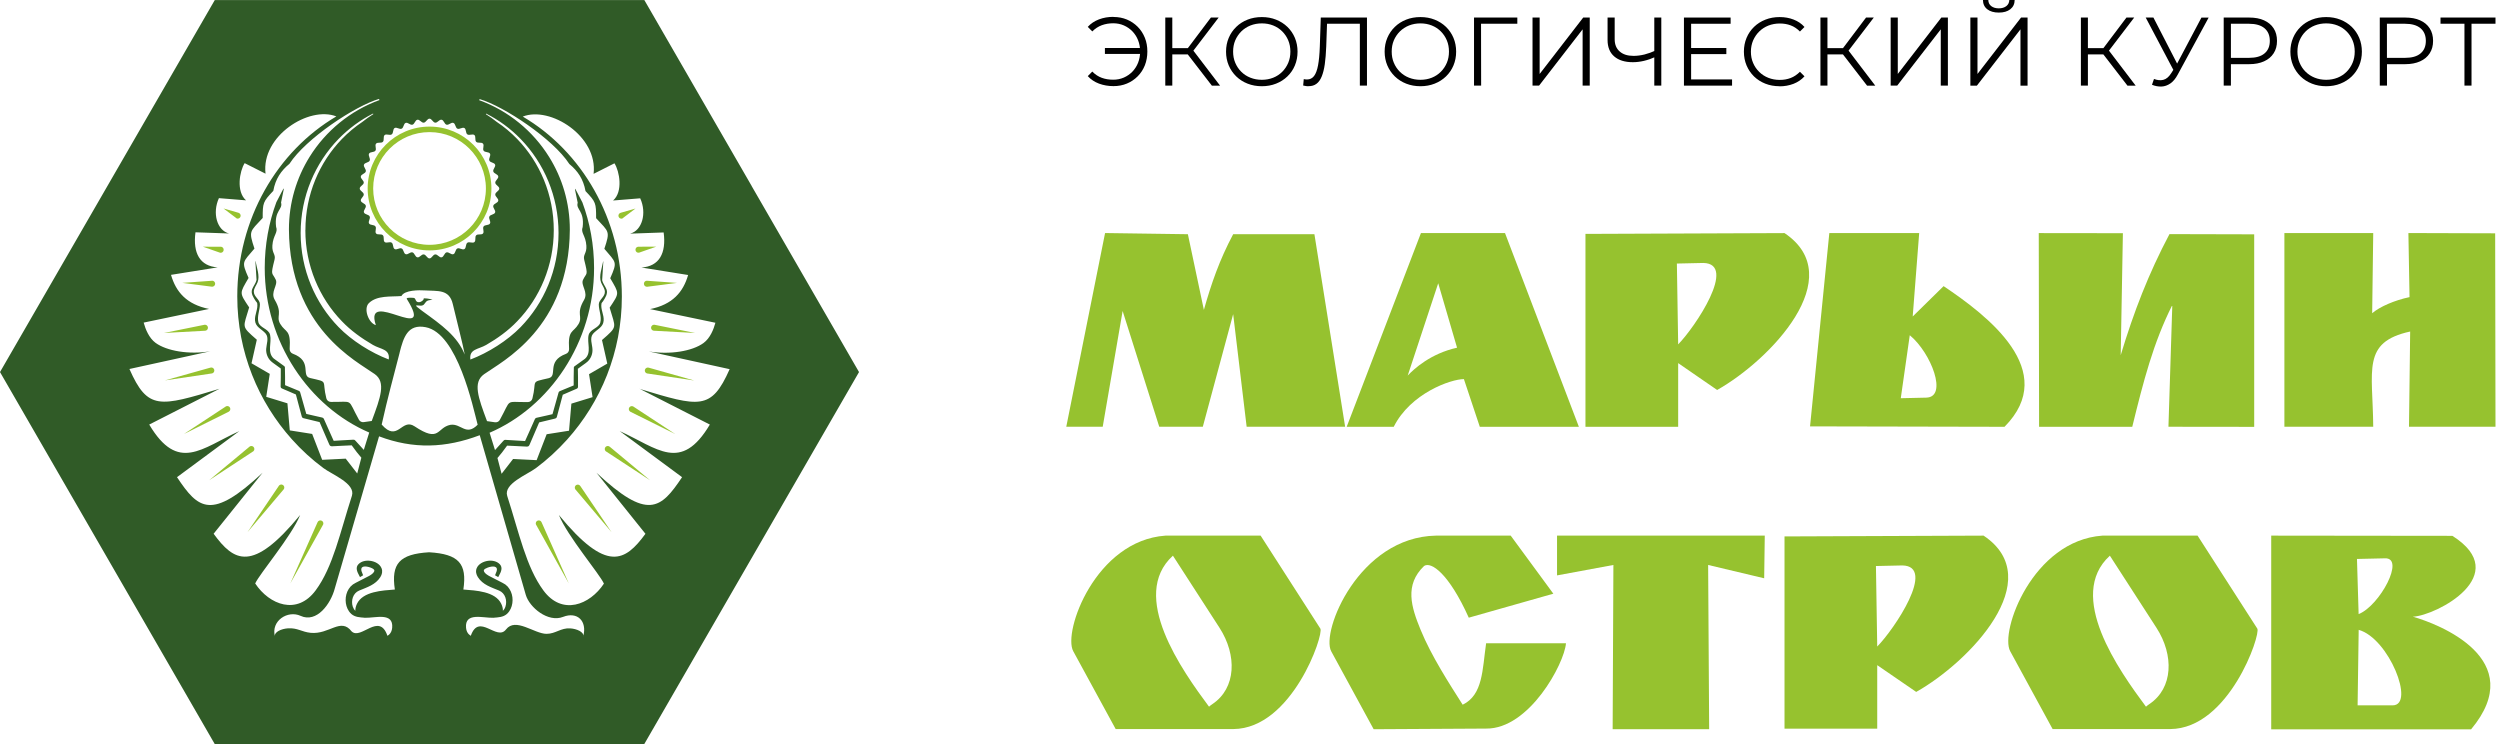 <?xml version="1.0" encoding="UTF-8"?> <svg xmlns="http://www.w3.org/2000/svg" width="336" height="100" viewBox="0 0 336 100" fill="none"><path d="M176.657 31.479H165.737C163.895 34.939 162.794 38.133 161.802 41.651L159.651 31.479L148.522 31.321L143.307 57.355H148.205L150.882 41.795L155.802 57.355H161.658L165.737 42.219L167.549 57.355H180.786L176.657 31.479Z" fill="#96C22F"></path><path d="M193.296 38.069L195.828 46.73C192.289 47.514 190.045 49.571 189.196 50.478L193.296 38.069ZM202.281 31.328H190.973L180.995 57.362H187.318C189.577 52.852 195.001 50.953 196.749 50.953L198.886 57.362H212.201L202.274 31.328H202.281Z" fill="#96C22F"></path><path d="M256.673 45.054C259.556 47.421 261.832 53.391 258.88 53.442L255.464 53.521L256.673 45.054ZM257.939 31.328H245.861L243.271 57.305L269.407 57.362C276.857 49.845 267.103 42.407 261.22 38.457L257.068 42.536L257.939 31.321V31.328Z" fill="#96C22F"></path><path d="M274.009 31.328L274.053 57.362H286.576C288.08 51.226 289.404 46.075 291.958 40.996L291.439 57.355L302.964 57.369V31.494L291.576 31.465C288.772 36.766 286.78 41.91 285.023 47.737L285.317 31.342L274.017 31.328H274.009Z" fill="#96C22F"></path><path d="M335.35 31.357L323.689 31.321L323.841 39.932C321.818 40.356 319.819 41.234 318.82 42.097L318.962 31.321H307.022V57.355H318.962C318.905 49.687 317.388 45.996 323.926 44.557L323.769 57.355H335.394L335.35 31.357Z" fill="#96C22F"></path><path d="M225.546 46.284L225.373 35.421L228.92 35.342C233.552 35.421 227.819 43.975 225.546 46.284ZM213.086 31.436V57.362H225.546V48.802L230.783 52.413C237.869 48.428 248.645 37.234 239.84 31.328L213.086 31.436Z" fill="#96C22F"></path><path d="M237.185 71.988H209.266V77.333L216.841 75.93L216.74 98.008H229.711L229.574 75.93L237.106 77.721L237.185 71.988Z" fill="#96C22F"></path><path d="M316.999 84.649C321.065 85.771 324.646 94.785 321.576 94.799H316.862L317.007 84.649H316.999ZM316.999 82.534L316.777 75.124L320.51 75.038C323.315 74.901 319.863 81.39 317.007 82.534H316.999ZM305.252 71.988V98.022H332.115C339.999 88.577 327.69 83.836 324.287 82.887C327.481 82.728 337.86 77.254 329.602 72.017L305.245 71.988H305.252Z" fill="#96C22F"></path><path d="M203.036 71.988H192.993C182.634 72.175 177.498 84.922 178.915 87.534L184.62 98.008L199.734 97.921C205.525 97.993 210.251 89.195 210.467 86.455H199.734C199.223 90.001 199.324 93.382 196.583 94.713C194.777 91.872 192.382 88.181 190.936 84.663C189.663 81.563 188.742 78.621 191.396 76.067C192.346 75.427 194.742 77.096 197.403 83.016L208.769 79.793L203.043 71.995L203.036 71.988Z" fill="#96C22F"></path><path d="M157.637 74.679L163.903 84.376C166.284 88.066 166.14 92.49 162.96 94.62C162.816 94.727 162.636 94.835 162.492 94.979C158.867 90.102 151.723 80.074 157.637 74.686M169.427 71.988H156.644C147.242 72.65 142.825 84.915 144.242 87.519L149.947 97.986H165.758C173.657 97.929 177.952 85.268 177.456 84.484L169.427 71.988Z" fill="#96C22F"></path><path d="M283.563 74.679L289.829 84.376C292.211 88.066 292.066 92.49 288.885 94.62C288.743 94.727 288.563 94.835 288.418 94.979C284.793 90.102 277.65 80.074 283.563 74.686M295.353 71.988H282.57C273.168 72.65 268.751 84.915 270.168 87.519L275.872 97.986H291.684C299.584 97.929 303.877 85.268 303.382 84.484L295.353 71.988Z" fill="#96C22F"></path><path d="M252.299 86.893L252.126 76.074L255.673 75.995C260.304 76.074 254.572 84.599 252.299 86.893ZM239.839 72.096V97.929H252.299V89.397L257.536 92.994C264.621 89.023 275.397 77.865 266.592 71.988L239.839 72.096Z" fill="#96C22F"></path><path fill-rule="evenodd" clip-rule="evenodd" d="M33.501 60.06L28.106 64.549L34.07 60.636C34.228 60.477 34.228 60.225 34.07 60.06C33.911 59.902 33.66 59.902 33.494 60.06H33.501Z" fill="#96C22F"></path><path fill-rule="evenodd" clip-rule="evenodd" d="M30.35 54.629L24.725 58.327L30.753 55.327C30.948 55.212 31.012 54.967 30.904 54.773C30.789 54.579 30.545 54.514 30.35 54.622V54.629Z" fill="#96C22F"></path><path fill-rule="evenodd" clip-rule="evenodd" d="M32.329 29.098C32.394 28.882 32.264 28.659 32.048 28.595L30.041 28.019L31.832 29.372C32.048 29.429 32.271 29.307 32.329 29.091V29.098Z" fill="#96C22F"></path><path fill-rule="evenodd" clip-rule="evenodd" d="M57.73 33.653C62.327 33.653 66.046 29.926 66.046 25.329C66.046 20.733 62.319 17.014 57.73 17.014C53.14 17.014 49.414 20.74 49.414 25.329C49.414 29.919 53.14 33.653 57.73 33.653ZM57.73 17.755C61.91 17.755 65.305 21.15 65.305 25.329C65.305 29.509 61.917 32.904 57.73 32.904C53.543 32.904 50.155 29.509 50.155 25.329C50.155 21.15 53.543 17.755 57.73 17.755Z" fill="#96C22F"></path><path fill-rule="evenodd" clip-rule="evenodd" d="M37.465 65.312L33.278 71.505L38.148 65.743C38.27 65.556 38.213 65.304 38.026 65.182C37.839 65.06 37.587 65.117 37.465 65.304V65.312Z" fill="#96C22F"></path><path fill-rule="evenodd" clip-rule="evenodd" d="M87.872 44.45L93.425 44.753L87.951 43.645C87.728 43.623 87.534 43.782 87.505 44.005C87.483 44.228 87.641 44.422 87.865 44.45H87.872Z" fill="#96C22F"></path><path fill-rule="evenodd" clip-rule="evenodd" d="M27.509 43.645L22.034 44.753L27.588 44.45C27.811 44.429 27.969 44.228 27.947 44.005C27.926 43.782 27.724 43.623 27.502 43.645H27.509Z" fill="#96C22F"></path><path fill-rule="evenodd" clip-rule="evenodd" d="M28.286 49.407L22.164 51.126L28.516 50.184C28.732 50.119 28.854 49.896 28.79 49.68C28.725 49.464 28.502 49.342 28.286 49.407Z" fill="#96C22F"></path><path fill-rule="evenodd" clip-rule="evenodd" d="M30.056 33.631C30.092 33.408 29.948 33.199 29.725 33.163H28.488L27.25 33.149L28.416 33.559L29.588 33.969C29.811 34.005 30.02 33.861 30.056 33.638V33.631Z" fill="#96C22F"></path><path fill-rule="evenodd" clip-rule="evenodd" d="M28.53 37.731L24.502 38.018L28.502 38.536C28.725 38.536 28.912 38.364 28.919 38.141C28.919 37.918 28.746 37.731 28.523 37.724L28.53 37.731Z" fill="#96C22F"></path><path fill-rule="evenodd" clip-rule="evenodd" d="M43.191 69.967C42.982 69.888 42.752 69.996 42.673 70.204L39.019 78.419L43.436 70.485C43.515 70.276 43.407 70.046 43.198 69.967H43.191Z" fill="#96C22F"></path><path fill-rule="evenodd" clip-rule="evenodd" d="M90.958 38.019L86.929 37.731C86.706 37.731 86.534 37.925 86.541 38.148C86.541 38.371 86.735 38.544 86.958 38.544L90.958 38.026V38.019Z" fill="#96C22F"></path><path fill-rule="evenodd" clip-rule="evenodd" d="M83.411 28.602C83.195 28.659 83.073 28.882 83.131 29.098C83.195 29.314 83.418 29.436 83.627 29.378L85.411 28.026L83.404 28.602H83.411Z" fill="#96C22F"></path><path fill-rule="evenodd" clip-rule="evenodd" d="M88.217 33.149H86.98L85.742 33.163C85.519 33.199 85.376 33.408 85.412 33.631C85.448 33.854 85.656 33.998 85.879 33.962L87.044 33.552L88.21 33.149H88.217Z" fill="#96C22F"></path><path fill-rule="evenodd" clip-rule="evenodd" d="M86.678 49.687C86.613 49.903 86.735 50.125 86.951 50.19L93.303 51.14L87.181 49.413C86.965 49.349 86.742 49.478 86.678 49.687Z" fill="#96C22F"></path><path fill-rule="evenodd" clip-rule="evenodd" d="M84.562 54.78C84.455 54.974 84.519 55.219 84.714 55.334L90.742 58.334L85.116 54.636C84.922 54.521 84.678 54.593 84.562 54.787V54.78Z" fill="#96C22F"></path><path fill-rule="evenodd" clip-rule="evenodd" d="M81.397 60.06C81.239 60.218 81.239 60.477 81.397 60.636L87.368 64.549L81.973 60.06C81.815 59.902 81.555 59.902 81.397 60.06Z" fill="#96C22F"></path><path fill-rule="evenodd" clip-rule="evenodd" d="M72.268 69.967C72.06 70.046 71.952 70.276 72.031 70.485L76.448 78.419L72.793 70.204C72.715 69.996 72.484 69.888 72.276 69.967H72.268Z" fill="#96C22F"></path><path fill-rule="evenodd" clip-rule="evenodd" d="M101.029 25.005L86.598 0.007H28.868L0 50.004L28.861 100H86.591L115.452 50.004L101.022 25.005H101.029ZM64.499 13.33C67.715 14.28 74.326 18.653 76.52 22.042C77.649 22.977 78.397 24.056 78.692 25.682C80.088 27.156 80.117 27.286 80.117 29.321C81.85 31.206 82.03 31.019 81.225 33.437C82.814 35.328 83.009 35.134 82.016 37.393C83.239 39.515 83.289 39.314 81.937 41.349C82.728 44.133 83.088 43.802 80.908 45.702C81.145 46.752 81.383 47.809 81.62 48.867C80.807 49.342 79.987 49.817 79.167 50.291L79.642 53.377L76.793 54.248L76.477 57.888L73.47 58.363L72.124 61.845L68.959 61.686L67.413 63.679L66.859 61.557L67.47 60.816L68.154 59.895L69.376 59.952L70.808 60.024L70.916 60.01C70.988 60.01 71.067 59.96 71.103 59.895L71.16 59.801L72.463 56.773L73.448 56.535L74.606 56.255L74.686 56.219C74.743 56.197 74.793 56.154 74.815 56.097L74.844 56.017L75.261 54.464L75.635 53.054L76.498 52.68L77.498 52.248L77.577 52.205C77.628 52.176 77.664 52.118 77.671 52.068L77.685 51.982V50.701L77.664 49.565L78.138 49.219L78.736 48.788L78.98 48.587C79.433 48.162 79.664 47.543 79.627 46.932C79.599 46.299 79.225 45.428 79.699 44.867C80.232 44.248 81.059 44.018 81.131 43.098C81.196 42.314 80.707 41.594 80.836 40.81C80.858 40.68 80.98 40.594 81.045 40.493C81.34 40.033 81.728 39.479 81.52 38.904C81.354 38.479 81.023 38.105 80.93 37.652L81.088 35.141H81.059C80.922 35.969 80.448 37.127 80.793 37.976C80.951 38.364 81.282 38.767 81.296 39.206C81.318 39.918 80.469 40.278 80.477 40.925C80.484 41.731 80.879 42.536 80.685 43.335C80.498 44.105 79.304 44.22 79.11 45.033C78.865 46.083 79.556 47.385 78.621 48.22L77.182 49.255C77.182 49.255 77.124 49.327 77.124 49.37V49.435L77.102 50.716V51.802L75.247 52.565L75.189 52.601C75.146 52.622 75.117 52.658 75.096 52.701L75.067 52.766L74.635 54.313L74.254 55.665L73.283 55.888L72.117 56.147L72.046 56.176C71.995 56.19 71.945 56.233 71.923 56.276L71.88 56.349L71.175 57.931L70.57 59.276L67.959 59.118H67.866C67.779 59.125 67.686 59.204 67.628 59.276L66.528 60.492L65.801 58.161C73.865 54.694 79.843 46.047 79.843 36.04C79.843 32.918 79.29 29.94 78.275 27.207C76.916 24.645 77.189 24.833 77.642 27.25C77.369 28.185 78.57 28.3 78.311 30.509C78.009 31.3 78.714 31.623 78.808 33.019C78.879 34.069 78.333 34.192 78.52 34.933C79.081 37.163 78.851 36.566 78.354 37.616C78.016 38.35 79.117 39.263 78.491 40.321C77.369 42.227 78.376 42.501 77.75 43.558C77.038 44.759 76.311 44.256 76.484 46.91C76.498 47.198 76.34 47.457 76.067 47.558C73.355 48.565 75.038 50.529 73.729 50.831C71.175 51.421 72.196 51.039 71.556 53.557C71.484 53.845 71.24 54.039 70.945 54.039C67.787 54.075 68.808 53.492 67.175 56.435C67.039 56.679 66.779 56.794 66.499 56.751L65.456 56.6C64.269 53.42 63.521 51.392 65.053 50.298C67.456 48.579 76.505 44.126 76.585 30.847C76.585 27.264 75.57 23.926 73.801 21.092C71.628 17.596 68.319 14.884 64.391 13.459C64.42 13.423 64.442 13.387 64.449 13.351L64.499 13.33ZM41.04 30.933C41.04 35.71 42.918 40.04 45.946 43.17C47.162 44.45 48.608 45.471 50.119 46.356C51.183 46.975 52.435 46.889 52.248 48.313C49.86 47.407 47.263 45.773 45.5 43.954C42.357 40.724 40.407 36.249 40.407 31.314C40.407 26.379 42.357 21.912 45.5 18.675C46.846 17.294 48.414 16.135 50.14 15.258C50.14 15.287 50.155 15.315 50.169 15.344C49.658 15.661 49.176 16.006 48.709 16.38C47.709 17.049 46.788 17.819 45.954 18.682C42.925 21.818 41.048 26.142 41.048 30.919L41.04 30.933ZM56.953 40.098C56.974 40.343 56.6 40.594 56.341 40.616C56.032 40.637 55.931 40.472 55.859 40.306C55.802 40.177 55.773 40.04 55.529 40.026C54.845 39.983 54.586 40.04 54.679 40.184C58.651 46.558 48.788 38.544 50.514 43.695C49.543 43.436 48.81 41.486 49.579 40.738C50.673 39.673 52.521 39.904 53.953 39.789C54.363 38.961 56.363 38.983 57.118 39.033C58.809 39.148 60.377 38.832 60.852 40.853C61.334 42.911 62.233 46.364 62.463 47.651C61.449 45.176 59.442 43.738 56.723 41.774C55.392 40.81 56.011 41.083 56.55 41.083C56.73 41.083 56.895 41.019 56.982 40.918C57.37 40.45 57.262 40.386 58.133 40.278C58.09 40.278 57.608 40.091 56.96 40.091L56.953 40.098ZM53.709 47.385C54.227 45.349 54.795 43.508 57.212 43.975C61.499 44.795 63.571 54.723 64.197 57.082C62.622 58.679 61.989 56.873 60.535 57.097C58.672 57.464 59.14 59.578 55.708 57.291C53.968 56.133 53.464 59.528 51.298 57.061C52.119 53.377 52.831 50.838 53.716 47.385H53.709ZM63.219 48.313C63.032 46.889 64.283 46.975 65.348 46.356C66.859 45.479 68.305 44.45 69.52 43.17C72.549 40.04 74.427 35.71 74.427 30.933C74.427 26.156 72.549 21.826 69.52 18.689C68.686 17.826 67.758 17.049 66.765 16.387C66.305 16.013 65.816 15.668 65.305 15.351C65.319 15.323 65.326 15.294 65.334 15.265C67.06 16.135 68.628 17.294 69.974 18.682C73.117 21.919 75.067 26.387 75.067 31.321C75.067 36.256 73.117 40.724 69.974 43.961C68.204 45.781 65.614 47.414 63.226 48.32L63.219 48.313ZM51.702 18.15C51.939 17.948 52.385 18.243 52.644 18.063C52.903 17.884 52.773 17.366 53.039 17.207C53.313 17.049 53.694 17.423 53.982 17.294C54.27 17.157 54.227 16.632 54.521 16.517C54.816 16.409 55.126 16.84 55.428 16.761C55.73 16.682 55.787 16.15 56.097 16.092C56.406 16.035 56.636 16.517 56.953 16.488C57.262 16.459 57.413 15.948 57.723 15.948C58.032 15.948 58.183 16.459 58.492 16.488C58.809 16.517 59.039 16.035 59.349 16.092C59.658 16.142 59.715 16.675 60.017 16.761C60.32 16.84 60.636 16.409 60.931 16.517C61.226 16.625 61.19 17.157 61.471 17.294C61.758 17.423 62.139 17.056 62.413 17.207C62.686 17.366 62.557 17.884 62.816 18.063C63.075 18.243 63.514 17.948 63.758 18.15C63.995 18.351 63.78 18.84 64.003 19.063C64.226 19.286 64.708 19.063 64.916 19.308C65.118 19.552 64.823 19.991 64.996 20.25C65.175 20.509 65.693 20.38 65.852 20.646C66.01 20.919 65.636 21.301 65.772 21.588C65.902 21.876 66.434 21.833 66.542 22.128C66.65 22.423 66.218 22.732 66.298 23.041C66.377 23.343 66.909 23.401 66.967 23.71C67.017 24.02 66.542 24.25 66.564 24.567C66.593 24.883 67.103 25.027 67.103 25.343C67.103 25.66 66.593 25.804 66.564 26.12C66.535 26.43 67.017 26.667 66.967 26.977C66.909 27.286 66.384 27.343 66.298 27.645C66.218 27.948 66.65 28.264 66.542 28.559C66.434 28.854 65.902 28.818 65.772 29.099C65.636 29.386 66.01 29.767 65.852 30.041C65.693 30.314 65.175 30.178 64.996 30.436C64.816 30.695 65.118 31.134 64.916 31.379C64.715 31.616 64.226 31.401 64.003 31.623C63.78 31.846 64.003 32.336 63.758 32.537C63.514 32.739 63.075 32.444 62.816 32.623C62.557 32.803 62.686 33.321 62.413 33.48C62.139 33.638 61.758 33.264 61.471 33.393C61.183 33.53 61.226 34.062 60.931 34.163C60.636 34.271 60.32 33.839 60.017 33.918C59.715 33.998 59.658 34.53 59.349 34.587C59.039 34.645 58.809 34.163 58.492 34.192C58.176 34.221 58.032 34.731 57.723 34.731C57.406 34.731 57.262 34.221 56.953 34.192C56.636 34.163 56.406 34.645 56.097 34.587C55.787 34.53 55.73 34.005 55.428 33.918C55.126 33.839 54.816 34.271 54.521 34.163C54.227 34.055 54.262 33.523 53.982 33.393C53.694 33.264 53.313 33.631 53.039 33.472C52.766 33.314 52.895 32.796 52.644 32.616C52.385 32.437 51.946 32.731 51.702 32.53C51.464 32.329 51.68 31.84 51.457 31.616C51.234 31.393 50.745 31.616 50.543 31.372C50.342 31.127 50.644 30.688 50.457 30.429C50.277 30.171 49.759 30.3 49.601 30.034C49.443 29.76 49.817 29.379 49.687 29.091C49.558 28.811 49.025 28.847 48.917 28.552C48.81 28.257 49.241 27.948 49.162 27.638C49.083 27.336 48.551 27.279 48.493 26.969C48.443 26.66 48.917 26.43 48.889 26.113C48.86 25.797 48.349 25.653 48.349 25.336C48.349 25.02 48.86 24.876 48.889 24.567C48.917 24.25 48.435 24.02 48.493 23.71C48.551 23.401 49.076 23.351 49.162 23.041C49.241 22.739 48.81 22.423 48.917 22.128C49.025 21.833 49.558 21.869 49.687 21.588C49.817 21.301 49.45 20.919 49.601 20.646C49.759 20.373 50.277 20.502 50.457 20.25C50.637 19.991 50.335 19.552 50.543 19.308C50.745 19.07 51.234 19.286 51.457 19.063C51.68 18.84 51.457 18.351 51.702 18.15ZM51.025 13.438C47.098 14.862 43.788 17.581 41.616 21.07C39.853 23.905 38.832 27.242 38.832 30.825C38.911 44.105 47.968 48.558 50.364 50.277C51.896 51.37 51.148 53.399 49.961 56.579L48.917 56.73C48.637 56.773 48.378 56.658 48.241 56.413C46.608 53.464 47.63 54.054 44.472 54.018C44.177 54.018 43.932 53.816 43.86 53.536C43.227 51.018 44.242 51.399 41.688 50.809C40.379 50.507 42.062 48.543 39.35 47.536C39.077 47.435 38.918 47.176 38.932 46.889C39.105 44.227 38.386 44.738 37.667 43.536C37.041 42.479 38.048 42.206 36.926 40.299C36.3 39.242 37.4 38.328 37.062 37.594C36.566 36.544 36.336 37.134 36.897 34.904C37.084 34.163 36.537 34.041 36.609 32.99C36.702 31.595 37.407 31.271 37.105 30.48C36.839 28.271 38.048 28.156 37.774 27.221C38.227 24.804 38.501 24.617 37.141 27.178C36.134 29.904 35.58 32.89 35.58 36.012C35.58 46.018 41.558 54.665 49.623 58.133L48.896 60.463L47.788 59.248C47.738 59.183 47.644 59.104 47.551 59.096H47.457L46.026 59.176L44.846 59.248L44.242 57.902L43.536 56.32L43.493 56.248C43.472 56.205 43.421 56.161 43.371 56.147L43.299 56.118L42.134 55.852L41.163 55.629L40.781 54.276L40.343 52.73L40.314 52.665C40.299 52.622 40.263 52.586 40.22 52.565L40.163 52.529L39.148 52.111L38.314 51.766V50.687L38.292 49.406V49.342C38.278 49.298 38.256 49.255 38.227 49.227L36.789 48.184C35.861 47.349 36.551 46.047 36.3 44.997C36.105 44.176 34.911 44.069 34.724 43.299C34.53 42.501 34.926 41.695 34.933 40.889C34.933 40.234 34.091 39.882 34.113 39.17C34.127 38.738 34.458 38.335 34.616 37.94C34.962 37.091 34.487 35.94 34.35 35.105H34.321L34.48 37.623C34.386 38.069 34.055 38.443 33.89 38.867C33.674 39.436 34.07 39.997 34.364 40.458C34.429 40.558 34.551 40.645 34.573 40.774C34.696 41.558 34.214 42.277 34.271 43.062C34.343 43.982 35.177 44.213 35.702 44.831C36.177 45.392 35.81 46.256 35.774 46.896C35.739 47.507 35.969 48.126 36.422 48.55L36.667 48.752L37.264 49.184L37.738 49.529V50.665L37.717 51.946L37.731 52.032C37.731 52.09 37.774 52.14 37.825 52.169L37.897 52.212L38.904 52.644L39.767 53.018L40.141 54.428L40.558 55.982L40.594 56.061C40.616 56.118 40.666 56.161 40.724 56.183L40.81 56.212L42.954 56.73L43.573 58.168L44.263 59.758L44.321 59.852C44.357 59.917 44.436 59.96 44.508 59.967L44.616 59.981L46.047 59.909L47.27 59.852L47.954 60.773L48.565 61.514L48.011 63.636L46.465 61.643L43.299 61.801L41.954 58.32L38.947 57.845L38.63 54.205L35.782 53.334L36.256 50.248C35.436 49.773 34.623 49.298 33.803 48.824C34.041 47.773 34.278 46.716 34.516 45.658C32.336 43.759 32.696 44.09 33.487 41.314C32.134 39.278 32.185 39.479 33.408 37.357C32.415 35.098 32.602 35.299 34.199 33.408C33.393 30.99 33.573 31.177 35.307 29.293C35.307 27.264 35.336 27.127 36.731 25.653C37.026 24.027 37.774 22.948 38.904 22.013C41.098 18.624 47.709 14.251 50.924 13.301C50.939 13.337 50.961 13.373 50.982 13.409L51.025 13.438ZM34.292 78.433C34.846 77.153 39.206 72.045 40.343 69.211C33.911 77.045 31.437 75.462 28.71 71.736L35.292 63.535C28.415 69.974 26.66 68.448 23.79 64.132L32.17 57.938C27.099 60.233 23.941 63.585 20.056 57.061L29.509 52.248C21.43 54.687 19.862 55.169 17.395 49.593L28.257 47.212C25.416 47.687 22.409 47.176 20.912 46.083C20.02 45.428 19.553 44.241 19.308 43.357L28.099 41.522C25.07 40.911 23.646 39.235 22.984 36.94L29.257 35.933C26.869 35.782 25.898 34.012 26.272 31.221L30.782 31.379C29.156 30.969 28.509 28.631 29.422 26.631L33.07 26.926C31.71 25.746 32.199 22.998 32.883 21.926L35.688 23.343C35.084 18.286 41.529 14.193 45.205 15.646C37.278 20.308 31.89 29.393 31.89 39.839C31.89 47.349 34.753 54.046 39.235 59.046C40.515 60.478 41.925 61.765 43.443 62.895C44.623 63.779 47.81 64.988 47.299 66.628C45.709 71.549 44.767 76.182 42.429 79.34C39.925 82.735 36.206 81.296 34.3 78.419L34.292 78.433ZM78.404 85.526C78.498 84.944 77.534 84.512 76.642 84.454C75.369 84.368 74.678 85.188 73.455 85.188C71.815 85.188 69.29 82.929 68.01 84.598C66.765 86.231 64.377 82.296 63.276 85.447C63.276 85.447 62.708 85.203 62.636 84.375C62.449 82.246 64.895 83.073 66.305 83.03C66.413 83.03 66.513 83.016 66.607 83.001L66.794 82.987C67.492 82.922 68.024 82.764 68.441 82.16C69.031 81.311 69.038 80.037 68.477 79.167L68.233 78.836L67.909 78.548L67.535 78.333L65.701 77.39L65.434 77.218C65.283 77.117 65.024 76.886 65.024 76.685C65.024 76.577 65.125 76.491 65.211 76.441C65.513 76.246 66.571 75.901 66.758 76.383C66.852 76.621 66.7 76.901 66.614 77.117L66.535 77.318L66.959 77.563L67.082 77.333C67.333 76.872 67.607 76.29 67.175 75.836C66.772 75.412 66.139 75.297 65.571 75.376C64.974 75.462 64.29 75.793 64.06 76.383C63.902 76.793 63.995 77.203 64.226 77.563C64.88 78.599 66.017 78.93 67.082 79.376C67.909 79.721 68.197 80.728 67.93 81.534C67.852 81.778 67.736 81.951 67.585 82.088C67.607 81.8 67.52 81.476 67.376 81.167C66.585 79.476 63.938 79.361 62.276 79.232C62.794 75.743 61.657 74.462 57.672 74.225C53.694 74.462 52.55 75.75 53.068 79.232C51.414 79.361 48.766 79.476 47.968 81.167C47.824 81.484 47.738 81.8 47.759 82.088C47.615 81.958 47.5 81.778 47.414 81.534C47.148 80.728 47.435 79.721 48.263 79.376C49.327 78.93 50.464 78.599 51.119 77.563C51.349 77.203 51.443 76.786 51.284 76.383C51.054 75.786 50.378 75.455 49.773 75.376C49.205 75.297 48.572 75.412 48.169 75.836C47.738 76.29 48.011 76.872 48.263 77.333L48.385 77.563L48.802 77.318L48.723 77.117C48.637 76.901 48.493 76.621 48.579 76.383C48.766 75.894 49.824 76.239 50.126 76.441C50.212 76.498 50.306 76.577 50.313 76.685C50.313 76.886 50.054 77.117 49.903 77.218L49.637 77.39L47.802 78.333L47.435 78.548L47.112 78.836L46.867 79.16C46.306 80.037 46.313 81.311 46.903 82.16C47.321 82.764 47.853 82.922 48.551 82.987L48.745 83.001C48.838 83.016 48.939 83.023 49.04 83.03C50.45 83.073 52.895 82.246 52.709 84.375C52.637 85.203 52.068 85.447 52.068 85.447C50.968 82.217 48.5 86.073 47.256 84.857C45.795 82.951 44.263 85.303 41.752 85.052C40.544 84.929 39.983 84.368 38.71 84.447C37.818 84.505 36.846 84.936 36.947 85.519C36.4 83.454 38.652 81.973 40.4 82.771C42.558 83.764 44.45 81.189 45.004 79.059L50.946 58.643C55.543 60.384 59.881 60.233 64.477 58.492L70.664 79.944C71.153 81.634 73.65 83.706 75.678 82.908C77.585 82.16 78.937 83.454 78.39 85.519L78.404 85.526ZM85.951 52.248L95.403 57.061C91.519 63.585 88.361 60.233 83.289 57.938L91.67 64.132C88.8 68.441 87.044 69.966 80.167 63.535L86.749 71.743C84.016 75.462 81.548 77.045 75.117 69.218C76.254 72.052 80.606 77.16 81.167 78.44C79.261 81.318 75.542 82.757 73.038 79.361C70.7 76.196 69.758 71.57 68.168 66.65C67.657 65.017 70.837 63.801 72.024 62.916C73.542 61.787 74.951 60.492 76.232 59.068C80.714 54.068 83.577 47.37 83.577 39.86C83.577 29.422 78.196 20.329 70.261 15.668C73.937 14.215 80.383 18.308 79.779 23.365L82.584 21.948C83.267 23.02 83.764 25.768 82.397 26.948L86.044 26.653C86.958 28.645 86.303 30.99 84.685 31.401L89.195 31.242C89.569 34.033 88.598 35.803 86.21 35.954L92.483 36.961C91.821 39.256 90.397 40.932 87.368 41.544L96.151 43.378C95.914 44.256 95.447 45.45 94.547 46.105C93.051 47.198 90.051 47.702 87.203 47.234L98.065 49.615C95.59 55.19 94.029 54.708 85.951 52.262V52.248Z" fill="#305B27"></path><path fill-rule="evenodd" clip-rule="evenodd" d="M77.441 65.19C77.254 65.305 77.196 65.557 77.311 65.751L82.181 71.513L77.995 65.32C77.872 65.133 77.62 65.075 77.433 65.197L77.441 65.19Z" fill="#96C22F"></path><path d="M149.651 2.281C150.306 2.281 150.903 2.396 151.457 2.626C152.004 2.856 152.486 3.18 152.903 3.597C153.32 4.014 153.637 4.511 153.867 5.072C154.097 5.64 154.205 6.259 154.205 6.928C154.205 7.597 154.09 8.216 153.867 8.784C153.637 9.352 153.32 9.841 152.903 10.259C152.486 10.676 152.011 11 151.457 11.23C150.91 11.46 150.306 11.575 149.651 11.575C148.953 11.575 148.306 11.46 147.702 11.237C147.097 11.007 146.601 10.676 146.198 10.23L146.802 9.618C147.184 10.007 147.615 10.294 148.083 10.46C148.551 10.633 149.061 10.712 149.615 10.712C150.126 10.712 150.608 10.618 151.047 10.424C151.486 10.23 151.867 9.964 152.198 9.626C152.521 9.287 152.78 8.885 152.96 8.431C153.14 7.971 153.234 7.467 153.234 6.921C153.234 6.374 153.14 5.87 152.96 5.41C152.78 4.95 152.521 4.554 152.198 4.216C151.874 3.878 151.486 3.611 151.047 3.417C150.608 3.223 150.126 3.129 149.615 3.129C149.068 3.129 148.558 3.216 148.083 3.389C147.615 3.561 147.184 3.842 146.802 4.223L146.198 3.611C146.601 3.166 147.097 2.835 147.702 2.604C148.306 2.374 148.953 2.266 149.651 2.266V2.281ZM148.5 7.251V6.453H153.557V7.251H148.5Z" fill="black"></path><path d="M156.615 11.509V2.359H157.557V11.509H156.615ZM157.27 7.315V6.467H160.133V7.315H157.27ZM160.219 7.042L159.334 6.884L162.744 2.359H163.787L160.219 7.035V7.042ZM162.873 11.509L159.356 6.949L160.14 6.481L163.981 11.517H162.873V11.509Z" fill="black"></path><path d="M169.593 11.589C168.902 11.589 168.269 11.474 167.679 11.243C167.089 11.013 166.579 10.682 166.147 10.265C165.715 9.841 165.377 9.352 165.14 8.79C164.902 8.229 164.78 7.611 164.78 6.942C164.78 6.273 164.902 5.654 165.14 5.093C165.377 4.532 165.715 4.035 166.147 3.618C166.579 3.194 167.089 2.87 167.672 2.64C168.255 2.409 168.895 2.294 169.593 2.294C170.291 2.294 170.916 2.409 171.499 2.64C172.082 2.87 172.593 3.194 173.024 3.611C173.456 4.028 173.794 4.525 174.031 5.086C174.269 5.654 174.391 6.273 174.391 6.942C174.391 7.611 174.269 8.229 174.031 8.798C173.794 9.366 173.456 9.855 173.024 10.272C172.593 10.69 172.082 11.013 171.499 11.243C170.916 11.474 170.276 11.589 169.593 11.589ZM169.593 10.726C170.139 10.726 170.65 10.632 171.118 10.445C171.585 10.258 171.988 9.992 172.334 9.647C172.679 9.301 172.945 8.898 173.139 8.445C173.333 7.985 173.427 7.481 173.427 6.934C173.427 6.388 173.333 5.884 173.139 5.424C172.945 4.963 172.679 4.568 172.334 4.222C171.988 3.877 171.585 3.611 171.118 3.424C170.65 3.237 170.147 3.143 169.593 3.143C169.039 3.143 168.535 3.237 168.06 3.424C167.593 3.611 167.183 3.877 166.83 4.222C166.485 4.568 166.212 4.971 166.017 5.424C165.823 5.884 165.73 6.388 165.73 6.934C165.73 7.481 165.823 7.978 166.017 8.438C166.212 8.898 166.478 9.301 166.83 9.647C167.176 9.992 167.586 10.258 168.06 10.445C168.528 10.632 169.039 10.726 169.593 10.726Z" fill="black"></path><path d="M175.88 11.589C175.757 11.589 175.642 11.589 175.527 11.567C175.412 11.553 175.29 11.531 175.146 11.495L175.225 10.632C175.376 10.668 175.52 10.682 175.657 10.682C176.052 10.682 176.362 10.531 176.606 10.222C176.843 9.912 177.024 9.431 177.146 8.783C177.268 8.136 177.347 7.301 177.383 6.28L177.513 2.359H183.721V11.509H182.764V2.934L183.016 3.193H178.124L178.362 2.92L178.246 6.251C178.21 7.165 178.146 7.956 178.052 8.625C177.959 9.294 177.815 9.848 177.635 10.287C177.455 10.725 177.218 11.056 176.93 11.265C176.642 11.481 176.297 11.581 175.887 11.581L175.88 11.589Z" fill="black"></path><path d="M190.908 11.589C190.217 11.589 189.584 11.474 188.994 11.243C188.404 11.013 187.893 10.682 187.462 10.265C187.03 9.841 186.692 9.352 186.455 8.79C186.217 8.229 186.095 7.611 186.095 6.942C186.095 6.273 186.217 5.654 186.455 5.093C186.692 4.532 187.03 4.035 187.462 3.618C187.893 3.194 188.404 2.87 188.987 2.64C189.57 2.409 190.21 2.294 190.908 2.294C191.605 2.294 192.231 2.409 192.814 2.64C193.397 2.87 193.907 3.194 194.339 3.611C194.771 4.028 195.109 4.525 195.346 5.086C195.584 5.654 195.706 6.273 195.706 6.942C195.706 7.611 195.584 8.229 195.346 8.798C195.109 9.366 194.771 9.855 194.339 10.272C193.907 10.69 193.397 11.013 192.814 11.243C192.231 11.474 191.591 11.589 190.908 11.589ZM190.908 10.726C191.454 10.726 191.965 10.632 192.433 10.445C192.9 10.258 193.303 9.992 193.649 9.647C193.994 9.301 194.26 8.898 194.454 8.445C194.648 7.985 194.742 7.481 194.742 6.934C194.742 6.388 194.648 5.884 194.454 5.424C194.26 4.963 193.994 4.568 193.649 4.222C193.303 3.877 192.9 3.611 192.433 3.424C191.965 3.237 191.462 3.143 190.908 3.143C190.354 3.143 189.85 3.237 189.375 3.424C188.908 3.611 188.498 3.877 188.145 4.222C187.8 4.568 187.527 4.971 187.332 5.424C187.138 5.884 187.045 6.388 187.045 6.934C187.045 7.481 187.138 7.978 187.332 8.438C187.527 8.898 187.793 9.301 188.145 9.647C188.49 9.992 188.901 10.258 189.375 10.445C189.85 10.632 190.354 10.726 190.908 10.726Z" fill="black"></path><path d="M198.108 11.509V2.359H203.928V3.193H198.806L199.051 2.942L199.065 11.502H198.108V11.509Z" fill="black"></path><path d="M205.971 11.509V2.359H206.928V9.941L212.784 2.359H213.661V11.509H212.704V3.942L206.849 11.509H205.971Z" fill="black"></path><path d="M222.509 7.639C221.984 7.877 221.466 8.056 220.949 8.179C220.43 8.301 219.934 8.359 219.452 8.359C218.38 8.359 217.546 8.1 216.949 7.582C216.352 7.064 216.057 6.33 216.057 5.381V2.359H217.013V5.272C217.013 5.978 217.236 6.531 217.689 6.92C218.136 7.315 218.754 7.51 219.553 7.51C220.028 7.51 220.51 7.445 221.02 7.323C221.524 7.193 222.027 7.013 222.524 6.783V7.646L222.509 7.639ZM222.337 11.509V2.359H223.279V11.509H222.337Z" fill="black"></path><path d="M227.286 10.675H232.789V11.509H226.322V2.359H232.595V3.193H227.286V10.675ZM227.186 6.452H232.02V7.272H227.186V6.452Z" fill="black"></path><path d="M239.163 11.589C238.473 11.589 237.84 11.474 237.257 11.243C236.674 11.013 236.171 10.69 235.739 10.272C235.315 9.855 234.977 9.359 234.739 8.798C234.502 8.229 234.38 7.611 234.38 6.942C234.38 6.273 234.502 5.654 234.739 5.086C234.977 4.517 235.315 4.028 235.746 3.611C236.178 3.194 236.681 2.87 237.272 2.64C237.854 2.409 238.487 2.294 239.178 2.294C239.868 2.294 240.465 2.402 241.048 2.625C241.631 2.848 242.127 3.179 242.523 3.625L241.911 4.237C241.537 3.856 241.12 3.575 240.667 3.409C240.214 3.237 239.725 3.158 239.199 3.158C238.674 3.158 238.142 3.251 237.667 3.438C237.2 3.625 236.789 3.891 236.437 4.237C236.084 4.582 235.818 4.985 235.617 5.438C235.423 5.899 235.322 6.402 235.322 6.949C235.322 7.496 235.415 7.999 235.617 8.459C235.811 8.92 236.084 9.316 236.437 9.661C236.782 10.006 237.192 10.272 237.667 10.46C238.142 10.646 238.645 10.74 239.199 10.74C239.753 10.74 240.214 10.654 240.667 10.481C241.12 10.308 241.53 10.028 241.911 9.647L242.523 10.258C242.12 10.704 241.631 11.035 241.048 11.265C240.465 11.488 239.84 11.603 239.163 11.603V11.589Z" fill="black"></path><path d="M244.667 11.509V2.359H245.609V11.509H244.667ZM245.321 7.315V6.467H248.184V7.315H245.321ZM248.278 7.042L247.386 6.884L250.796 2.359H251.839L248.271 7.035L248.278 7.042ZM250.932 11.509L247.415 6.949L248.199 6.481L252.04 11.517H250.932V11.509Z" fill="black"></path><path d="M254.105 11.509V2.359H255.062V9.941L260.916 2.359H261.796V11.509H260.839V3.942L254.982 11.509H254.105Z" fill="black"></path><path d="M264.817 11.51V2.36H265.774V9.942L271.628 2.36H272.505V11.51H271.551V3.942L265.694 11.51H264.817ZM268.635 1.691C267.982 1.691 267.464 1.539 267.09 1.245C266.708 0.95 266.515 0.532 266.507 0H267.227C267.234 0.352 267.371 0.626 267.621 0.82C267.882 1.021 268.22 1.122 268.635 1.122C269.053 1.122 269.391 1.021 269.652 0.82C269.91 0.619 270.039 0.345 270.054 0H270.771C270.766 0.532 270.57 0.942 270.183 1.245C269.794 1.547 269.283 1.691 268.643 1.691H268.635Z" fill="black"></path><path d="M279.672 11.509V2.359H280.614V11.509H279.672ZM280.32 7.315V6.467H283.181V7.315H280.32ZM283.277 7.042L282.384 6.884L285.795 2.359H286.837L283.269 7.035L283.277 7.042ZM285.929 11.509L282.412 6.949L283.197 6.481L287.038 11.517H285.929V11.509Z" fill="black"></path><path d="M292.348 9.862L288.382 2.359H289.419L292.871 9.064L292.348 9.862ZM289.492 10.61C289.938 10.783 290.353 10.826 290.743 10.733C291.138 10.639 291.499 10.337 291.829 9.812L292.275 9.107L292.368 8.992L295.872 2.366H296.842L292.686 10.027C292.404 10.56 292.074 10.956 291.7 11.215C291.318 11.474 290.924 11.617 290.498 11.632C290.075 11.646 289.649 11.567 289.226 11.394L289.497 10.61H289.492Z" fill="black"></path><path d="M298.865 11.509V2.359H302.288C303.065 2.359 303.736 2.481 304.288 2.733C304.842 2.985 305.273 3.337 305.575 3.805C305.88 4.273 306.029 4.834 306.029 5.496C306.029 6.157 305.88 6.697 305.575 7.165C305.273 7.632 304.85 7.992 304.288 8.243C303.728 8.495 303.065 8.625 302.288 8.625H299.404L299.835 8.165V11.509H298.865ZM299.835 8.243L299.404 7.776H302.268C303.181 7.776 303.877 7.582 304.352 7.179C304.827 6.783 305.064 6.222 305.064 5.496C305.064 4.769 304.827 4.201 304.352 3.798C303.877 3.395 303.181 3.193 302.268 3.193H299.404L299.835 2.733V8.243Z" fill="black"></path><path d="M312.641 11.589C311.95 11.589 311.31 11.474 310.727 11.243C310.136 11.013 309.625 10.682 309.194 10.265C308.764 9.841 308.426 9.352 308.188 8.79C307.951 8.229 307.827 7.611 307.827 6.942C307.827 6.273 307.951 5.654 308.188 5.093C308.426 4.532 308.764 4.035 309.194 3.618C309.625 3.194 310.128 2.87 310.719 2.64C311.302 2.409 311.942 2.294 312.641 2.294C313.338 2.294 313.965 2.409 314.545 2.64C315.128 2.87 315.639 3.194 316.073 3.611C316.503 4.028 316.841 4.525 317.079 5.086C317.316 5.654 317.437 6.273 317.437 6.942C317.437 7.611 317.316 8.229 317.079 8.798C316.841 9.366 316.503 9.855 316.073 10.272C315.639 10.69 315.128 11.013 314.545 11.243C313.965 11.474 313.322 11.589 312.641 11.589ZM312.641 10.726C313.186 10.726 313.696 10.632 314.166 10.445C314.633 10.258 315.035 9.992 315.381 9.647C315.727 9.301 315.993 8.898 316.186 8.445C316.38 7.985 316.475 7.481 316.475 6.934C316.475 6.388 316.38 5.884 316.186 5.424C315.993 4.963 315.727 4.568 315.381 4.222C315.035 3.877 314.633 3.611 314.166 3.424C313.696 3.237 313.193 3.143 312.641 3.143C312.087 3.143 311.583 3.237 311.109 3.424C310.634 3.611 310.229 3.877 309.878 4.222C309.525 4.568 309.259 4.971 309.065 5.424C308.869 5.884 308.776 6.388 308.776 6.934C308.776 7.481 308.869 7.978 309.065 8.438C309.259 8.898 309.525 9.301 309.878 9.647C310.229 9.992 310.634 10.258 311.109 10.445C311.576 10.632 312.087 10.726 312.641 10.726Z" fill="black"></path><path d="M319.842 11.509V2.359H323.265C324.042 2.359 324.71 2.481 325.265 2.733C325.827 2.985 326.25 3.337 326.552 3.805C326.854 4.273 327.006 4.834 327.006 5.496C327.006 6.157 326.854 6.697 326.552 7.165C326.25 7.632 325.827 7.992 325.265 8.243C324.705 8.495 324.042 8.625 323.265 8.625H320.381L320.812 8.165V11.509H319.842ZM320.804 8.243L320.373 7.776H323.237C324.15 7.776 324.847 7.582 325.322 7.179C325.796 6.783 326.034 6.222 326.034 5.496C326.034 4.769 325.796 4.201 325.322 3.798C324.847 3.395 324.15 3.193 323.237 3.193H320.373L320.804 2.733V8.243Z" fill="black"></path><path d="M331.222 11.509V2.934L331.48 3.193H328.005V2.359H335.394V3.193H331.927L332.172 2.934V11.509H331.214H331.222Z" fill="black"></path></svg> 